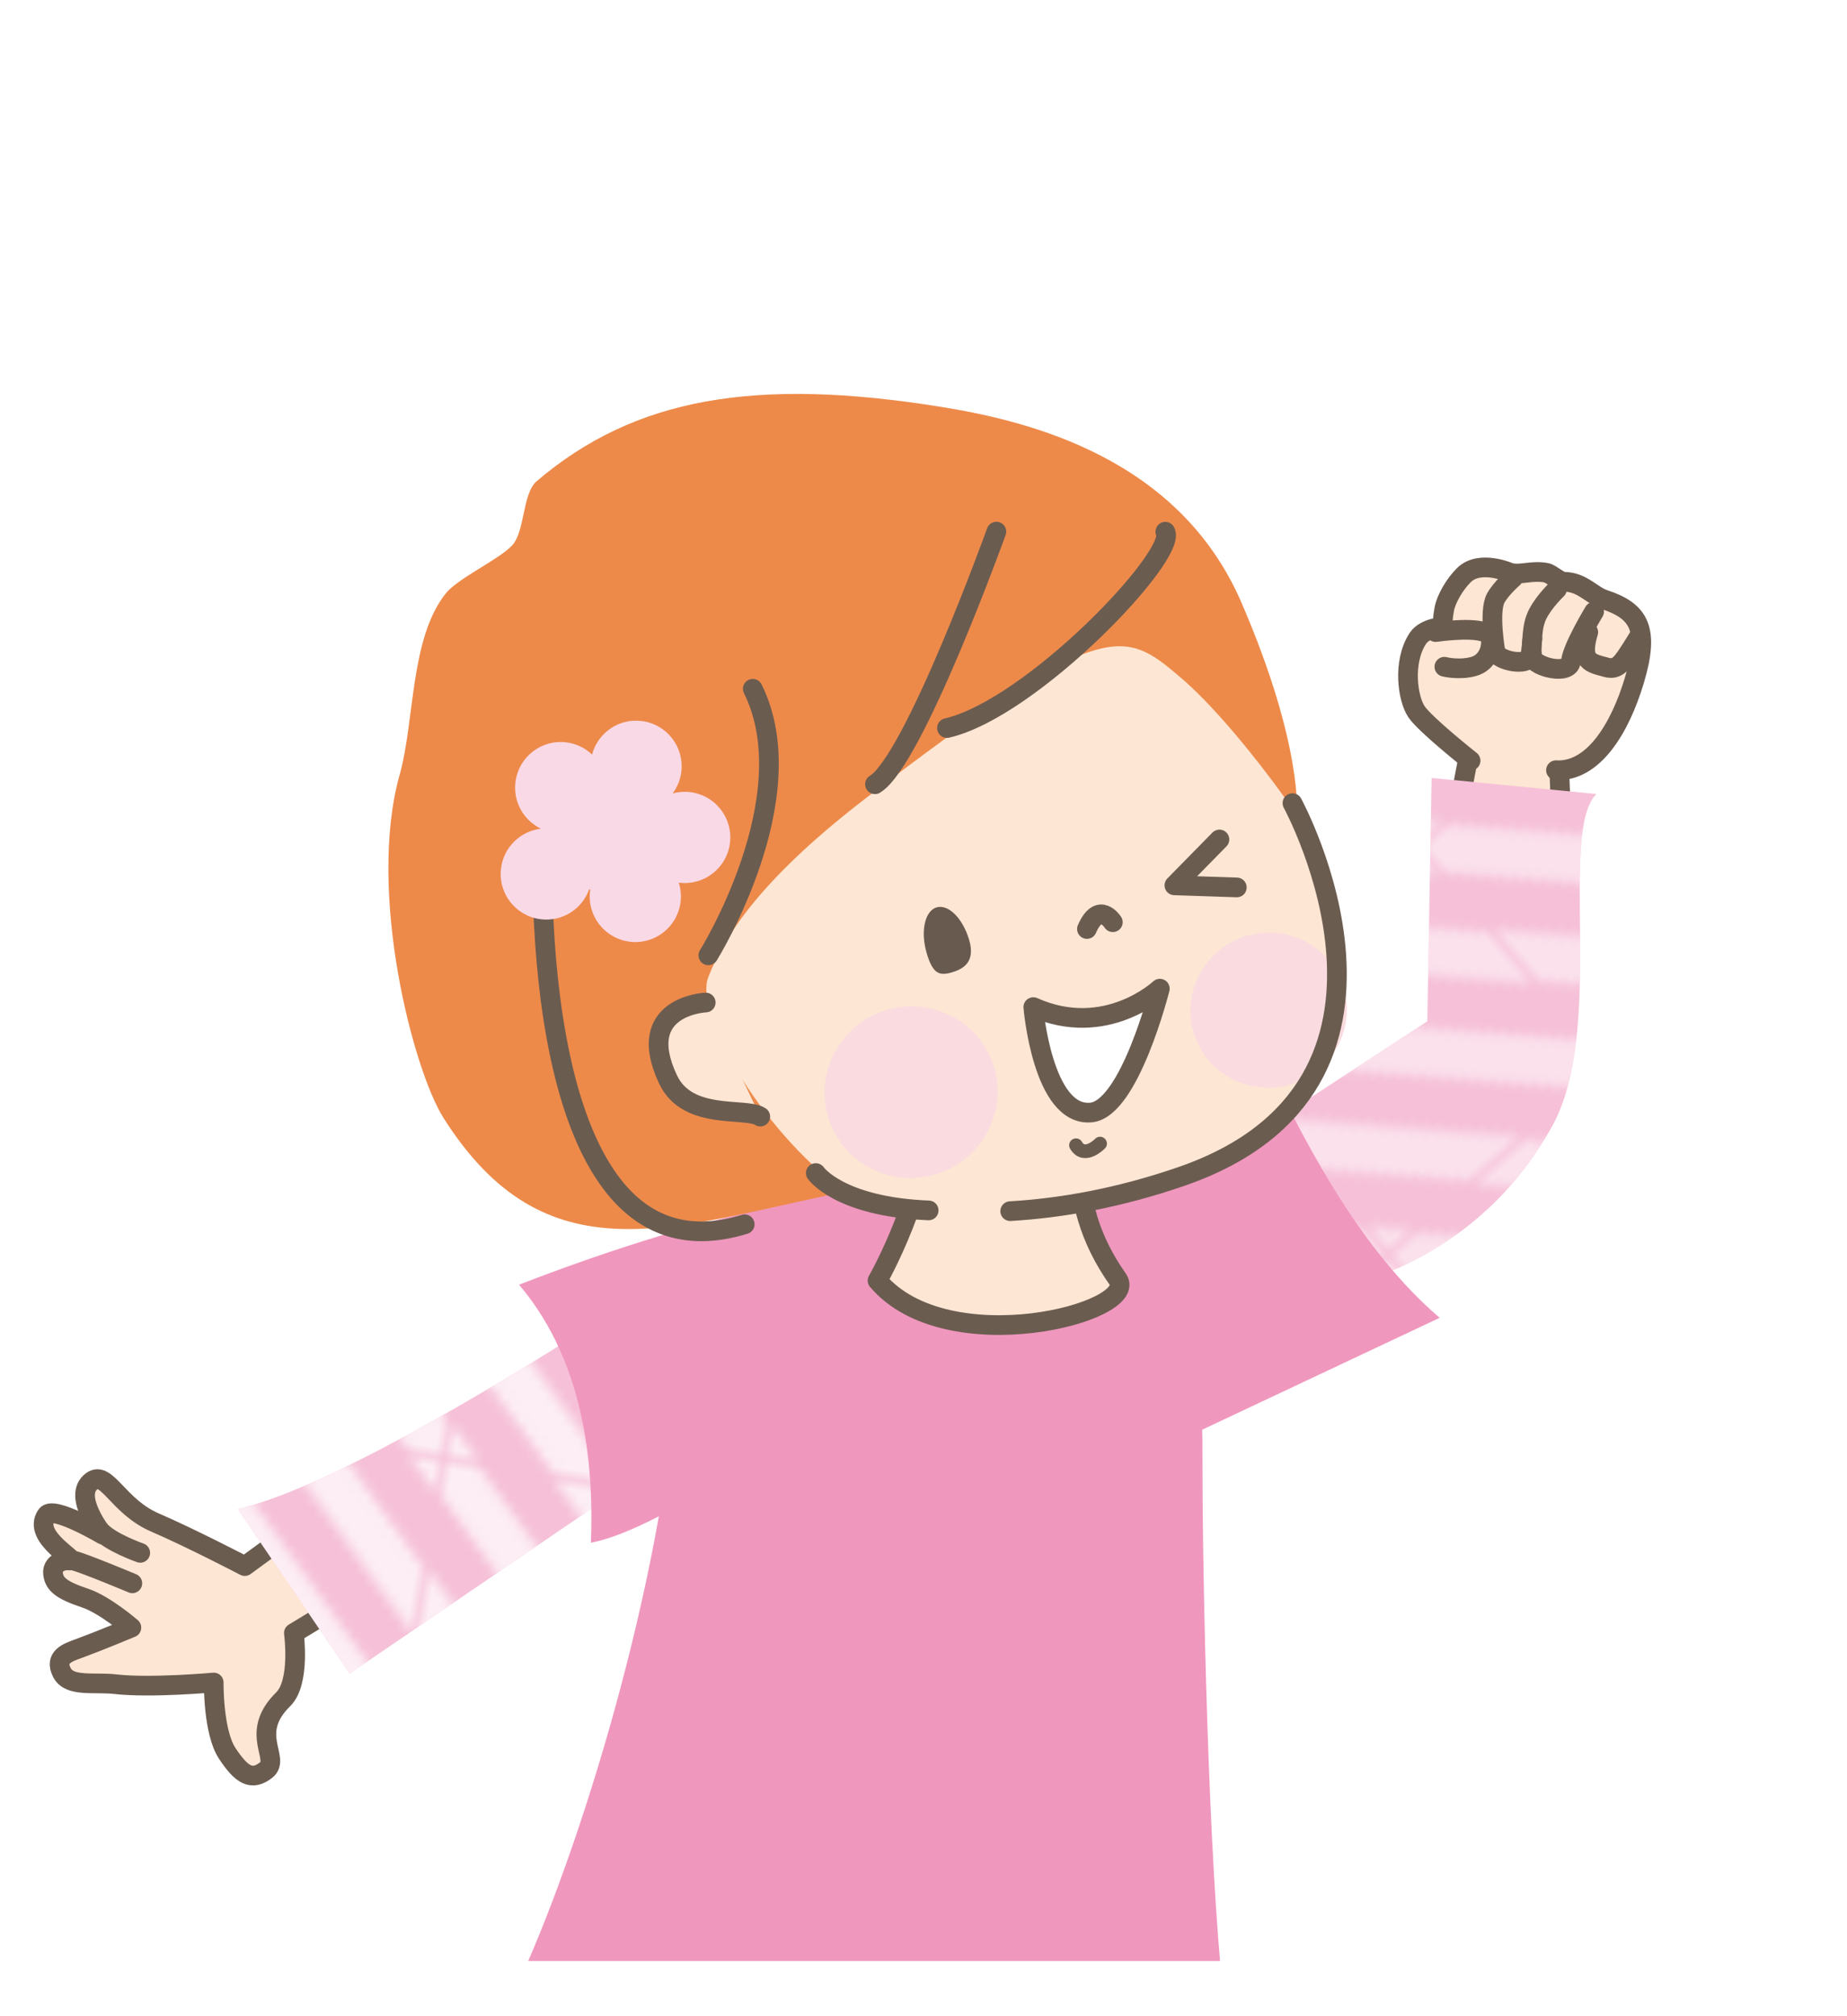 <?xml version="1.0" encoding="UTF-8"?><svg xmlns="http://www.w3.org/2000/svg" xmlns:xlink="http://www.w3.org/1999/xlink" viewBox="0 0 346.38 377.9"><defs><style>.cls-1{fill:#ed8a4a;}.cls-2,.cls-3{opacity:.72;}.cls-4,.cls-5{fill:#fff;}.cls-6,.cls-7,.cls-8,.cls-5{stroke:#6b5c50;stroke-linecap:round;stroke-linejoin:round;}.cls-6,.cls-8,.cls-5{stroke-width:3.69px;}.cls-6,.cls-9{fill:#fde6d3;}.cls-10{fill:url(#Unnamed_Pattern_24-2);}.cls-11{isolation:isolate;}.cls-12{fill:#f6c1d8;}.cls-7{stroke-width:2.57px;}.cls-7,.cls-8,.cls-13{fill:none;}.cls-14{fill:#fadce0;}.cls-15{clip-path:url(#clippath);}.cls-16{fill:#fad9e7;}.cls-3{fill:url(#Unnamed_Pattern_24);}.cls-17{fill:#695a4f;}.cls-18{mix-blend-mode:multiply;}.cls-19{fill:#f097be;}</style><clipPath id="clippath"><rect class="cls-13" width="346.38" height="367.53"/></clipPath><pattern id="Unnamed_Pattern_24" x="0" y="0" width="28.6" height="28.6" patternTransform="translate(-24079.63 -21233.6) rotate(-170.66) scale(1.87)" patternUnits="userSpaceOnUse" viewBox="0 0 28.6 28.6"><g><rect class="cls-13" x="0" width="28.6" height="28.6"/><polygon class="cls-4" points="10.93 0 17.66 0 28.6 10.93 28.6 17.66 10.93 0"/><polygon class="cls-4" points="0 25.23 3.37 28.6 0 28.6 0 25.23"/><polygon class="cls-4" points="0 0 3.37 0 28.6 25.23 28.6 28.6 25.23 28.6 0 3.37 0 0"/><polygon class="cls-4" points="28.6 3.37 25.23 0 28.6 0 28.6 3.37"/><polygon class="cls-4" points="0 17.66 0 10.93 17.66 28.6 10.93 28.6 0 17.66"/></g></pattern><pattern id="Unnamed_Pattern_24-2" patternTransform="translate(-31368.28 -4626.41) rotate(139.34) scale(1.87)" xlink:href="#Unnamed_Pattern_24"/></defs><g class="cls-11"><g id="_レイヤー_2"><g id="illustrator"><g class="cls-15"><g><g><path class="cls-6" d="M275.65,140.45l-3.79,19.77,21.14,8.61s-.1-27.36-1.48-33.87l-15.87,5.5Z"/><g><path class="cls-9" d="M300.84,112.36c-2.28-.74-4.08-3.31-7.53-3.33-.92-.01-2.39-1.5-3.31-1.68-2.8-.53-4.91,.55-6.91-.05,0,0-5.56-2.45-8.54,.48-1.72,1.7-3.34,4.48-3.69,6.4-.59,3.18-.01,3.3-.01,3.3,0,0-3.58,.07-4.96,2.19-2.88,4.43-1.88,11.3-.23,13.73,1.64,2.43,10.14,9.16,10.14,9.16l16.02,1.79c7,.37,11.99-7.81,14.71-16.87,2.9-9.68,.84-12.99-5.68-15.12Z"/><path class="cls-8" d="M275.79,142.56s-8.5-6.73-10.14-9.16c-1.66-2.43-2.65-9.3,.23-13.73,1.38-2.12,4.96-2.19,4.96-2.19,0,0-.58-.12,.01-3.3,.34-1.92,1.97-4.71,3.69-6.4,2.98-2.93,8.54-.48,8.54-.48,2,.6,4.12-.48,6.91,.05,.92,.18,2.39,1.66,3.31,1.68,3.45,.03,5.25,2.59,7.53,3.33,6.52,2.13,8.59,5.44,5.68,15.12-2.71,9.06-7.71,17.24-14.71,16.87"/><path class="cls-8" d="M291.98,110.44s-2.29,2.16-3.54,4.52c-1.41,2.65-.85,5.43-1.52,8.13-.44,1.76-5.8,.87-6.46-.88,0,0-1.35-7.62,.06-10.14,1.03-1.84,3.27-3.77,3.27-3.77"/><path class="cls-8" d="M298.95,114.63s-4.07,6.69-4.35,9.33c-.28,2.64-6.71,1.08-7.19-.71-.35-1.29-.02-3.5-.02-3.5"/><path class="cls-8" d="M297.86,118.48c-1.7,5.67,.53,5.79,3.35,6.58,2.13,.6,2.99-.78,4.75-3.51l1.65-2.63"/><path class="cls-8" d="M270.87,124.96s2.68,.7,5.44-.04c2.77-.73,3.65-3.72,3.17-5.52-.48-1.8-6.29-1.48-10.25-.94"/></g></g><g><g><g><g><path class="cls-6" d="M86.11,287.26l-31,18.8s1.27,9.2-2,12.41c-6.54,6.42-.43,11.05-3.17,13.24s-4.66,.94-7.33-3.1c-2.66-4.04-2.53-13.28-2.53-13.28,0,0-11.76,1.07-18.4,.32-4.05-.46-8.64,.59-10.06-2.17-1.52-2.96,1.14-3.78,3.24-4.55,3.9-1.43,9.78-3.89,9.78-3.89,0,0-4.94-4.28-8.68-5.53-4.56-1.52-5.84-2.66-6.02-4.66-.16-1.7,1.66-2.54,2.94-2.4,2.46,.28-7.03-4.25-4.16-8.47,1.25-1.85,10.57,3.64,10.57,3.64,0,0-5.89-7.35-2.02-10.07,2.76-1.94,4.93,4.83,11.77,7.78s16.87,8.18,16.87,8.18l28.73-21,11.46,14.76Z"/><path class="cls-8" d="M24.82,296.74s-8.82-3.69-10.94-4.24"/><path class="cls-8" d="M26.3,291.03s-5.63-1.96-7.58-4.2"/></g><path class="cls-12" d="M139.66,229.45s-67.99,47.18-95.08,53.36l21,30.85,95.05-64.79-20.98-19.42Z"/><path class="cls-3" d="M139.66,229.45s-67.99,47.18-95.08,53.36l21,30.85,95.05-64.79-20.98-19.42Z"/><path class="cls-19" d="M97.34,240.78c13.05,15.31,13.94,35.91,13.48,48.35,11.43-2.12,32.44-16.79,40.65-22.34,10.12-6.83,13.41-30.28,14.52-37.36,1.53-9.81-31.64-2.97-68.65,11.34Z"/><g><path class="cls-12" d="M239.16,243.41s34.38-.46,52-32.47c9.98-18.13,1.06-55.09,8.23-62.13l-30.91-3.01-.81,45.61-47.38,30.93,18.87,21.06Z"/><g class="cls-2"><path class="cls-10" d="M239.16,243.41s34.38-.46,52-32.47c9.98-18.13,1.06-55.09,8.23-62.13l-30.91-3.01-.81,45.61-47.38,30.93,18.87,21.06Z"/></g><g><path class="cls-19" d="M240.17,204.64l-40.56,24.9,23.17,39.67,47.21-22.23c-14.85-12.68-24.67-32.23-29.82-42.34Z"/><g><path class="cls-19" d="M229.46,374.17c-2.8-24.78-3.99-78.07-3.95-101.46,.06-33.07-6.83-26.43-16.6-34.75-9.77-8.31-56.69-14.75-56.69-14.75,0,0-21.69,2.21-25.91,41.87-4.21,39.6-20.02,89.52-32.13,112.81,44.87-5.67,90.31-2.79,135.28-3.73Z"/><path class="cls-6" d="M174.98,206.22l28.82,4.26s-5.29,13.53,5.81,29.25c4.38,6.21-31.96,15.66-45.04,.27,0,0,9.44-16.32,10.42-33.79Z"/></g></g></g></g><g><g><g><path class="cls-9" d="M152.06,221.9s28.34,12.78,69.52-1.42c49.68-17.14,20.81-69.96,20.81-69.96,0,0-15.45-41.43-70.76-42.43-55.32-1-84.32,100.05-19.56,113.82Z"/><path class="cls-1" d="M74.95,145.21c2.86-10.28,1.93-25.51,8.62-33.96,2.32-2.91,9.88-6.3,12.44-9,2.48-2.61,1.91-9.74,4.65-12.08,18.4-15.66,41.03-19.52,75.92-13.9,17.03,2.74,44.62,9.79,56.24,36.67,11.62,26.89,10.38,39.76,10.38,39.76,0,0-11.76-17.25-22.07-25.96-10.31-8.72-14.2-11.35-58.81,22.9-18.31,14.06-26.11,24.75-29.52,33.58-2.48,6.39,9.03,27.81,25.58,40.14-32.44,6.64-55.99,16.5-75.22-13.86-5.61-8.87-14.38-42.12-8.22-64.3Z"/><g class="cls-18"><g><path class="cls-14" d="M223.55,192.33c1.63,7.85,9.38,12.87,17.31,11.21,7.94-1.68,13.06-9.39,11.43-17.24-1.63-7.86-9.38-12.87-17.32-11.21-7.94,1.67-13.05,9.39-11.42,17.24Z"/><path class="cls-14" d="M154.96,208.03c1.79,8.69,10.38,14.24,19.16,12.4,8.78-1.84,14.44-10.39,12.64-19.08-1.8-8.69-10.38-14.24-19.16-12.4-8.79,1.85-14.44,10.38-12.64,19.08Z"/></g></g></g><path class="cls-9" d="M132.35,187.89s-13.62,.59-7.05,14.45c3.68,7.76,14.58,5.13,17.28,6.93l-10.23-21.38Z"/><path class="cls-8" d="M142.58,209.27c-2.7-1.81-13.6,.83-17.28-6.93-6.57-13.86,7.05-14.45,7.05-14.45"/><g><path class="cls-8" d="M218.54,99.65c2.42,4.31-25.05,33.14-40.95,36.8"/><path class="cls-8" d="M132.84,179.05s18.45-29.58,8.33-49.96"/></g><path class="cls-8" d="M189.45,226.99c9.38-.55,20.22-2.4,32.12-6.51,49.68-17.14,20.81-69.96,20.81-69.96"/><path class="cls-8" d="M152.99,219.85s4.35,6.33,21.17,7"/><path class="cls-8" d="M186.86,99.63s-15.45,42.85-22.77,47.35"/></g><g><path class="cls-7" d="M206.3,214.33s-2.92,3.01-4.51,.31"/><path class="cls-17" d="M173.76,178.54c1.16,4.06,2.46,4.35,4.68,3.72,2.21-.63,4.5-1.95,3.34-6.01-1.16-4.06-3.89-6.83-6.11-6.2-2.21,.63-3.07,4.43-1.91,8.49Z"/><path class="cls-5" d="M193.78,188.75s1.73,20.64,10.84,19.75c7.23-.7,12.89-23.21,12.89-23.21,0,0-10.1,9.54-23.73,3.46Z"/><path class="cls-8" d="M208.7,172.84s-2.56-4.06-4.86,1.27"/><polyline class="cls-8" points="228.69 157.33 220.24 165.93 231.95 166.32"/></g></g></g><path class="cls-8" d="M101.81,157.26s-3.84,85.05,37.85,72.19"/><path class="cls-16" d="M136.89,157.99c.58-4.69-2.75-8.95-7.44-9.53-1.14-.14-2.26-.05-3.3,.24,.85-1.15,1.43-2.52,1.62-4.04,.58-4.69-2.75-8.95-7.44-9.53-4.29-.53-8.22,2.22-9.3,6.29-1.28-1.22-2.94-2.06-4.83-2.29-4.69-.58-8.95,2.75-9.53,7.44-.46,3.73,1.56,7.19,4.77,8.74-3.82,.45-6.99,3.45-7.48,7.44-.58,4.69,2.75,8.95,7.44,9.53,4.05,.5,7.78-1.92,9.09-5.61,.07,.03,.14,.06,.21,.08-.01,.07-.03,.14-.04,.21-.58,4.69,2.75,8.95,7.44,9.53,4.69,.58,8.95-2.75,9.53-7.44,.16-1.26,.02-2.5-.34-3.63,.02,0,.05,0,.07,.01,4.69,.58,8.95-2.75,9.53-7.44Z"/></g></g></g></g></g></g></svg>
